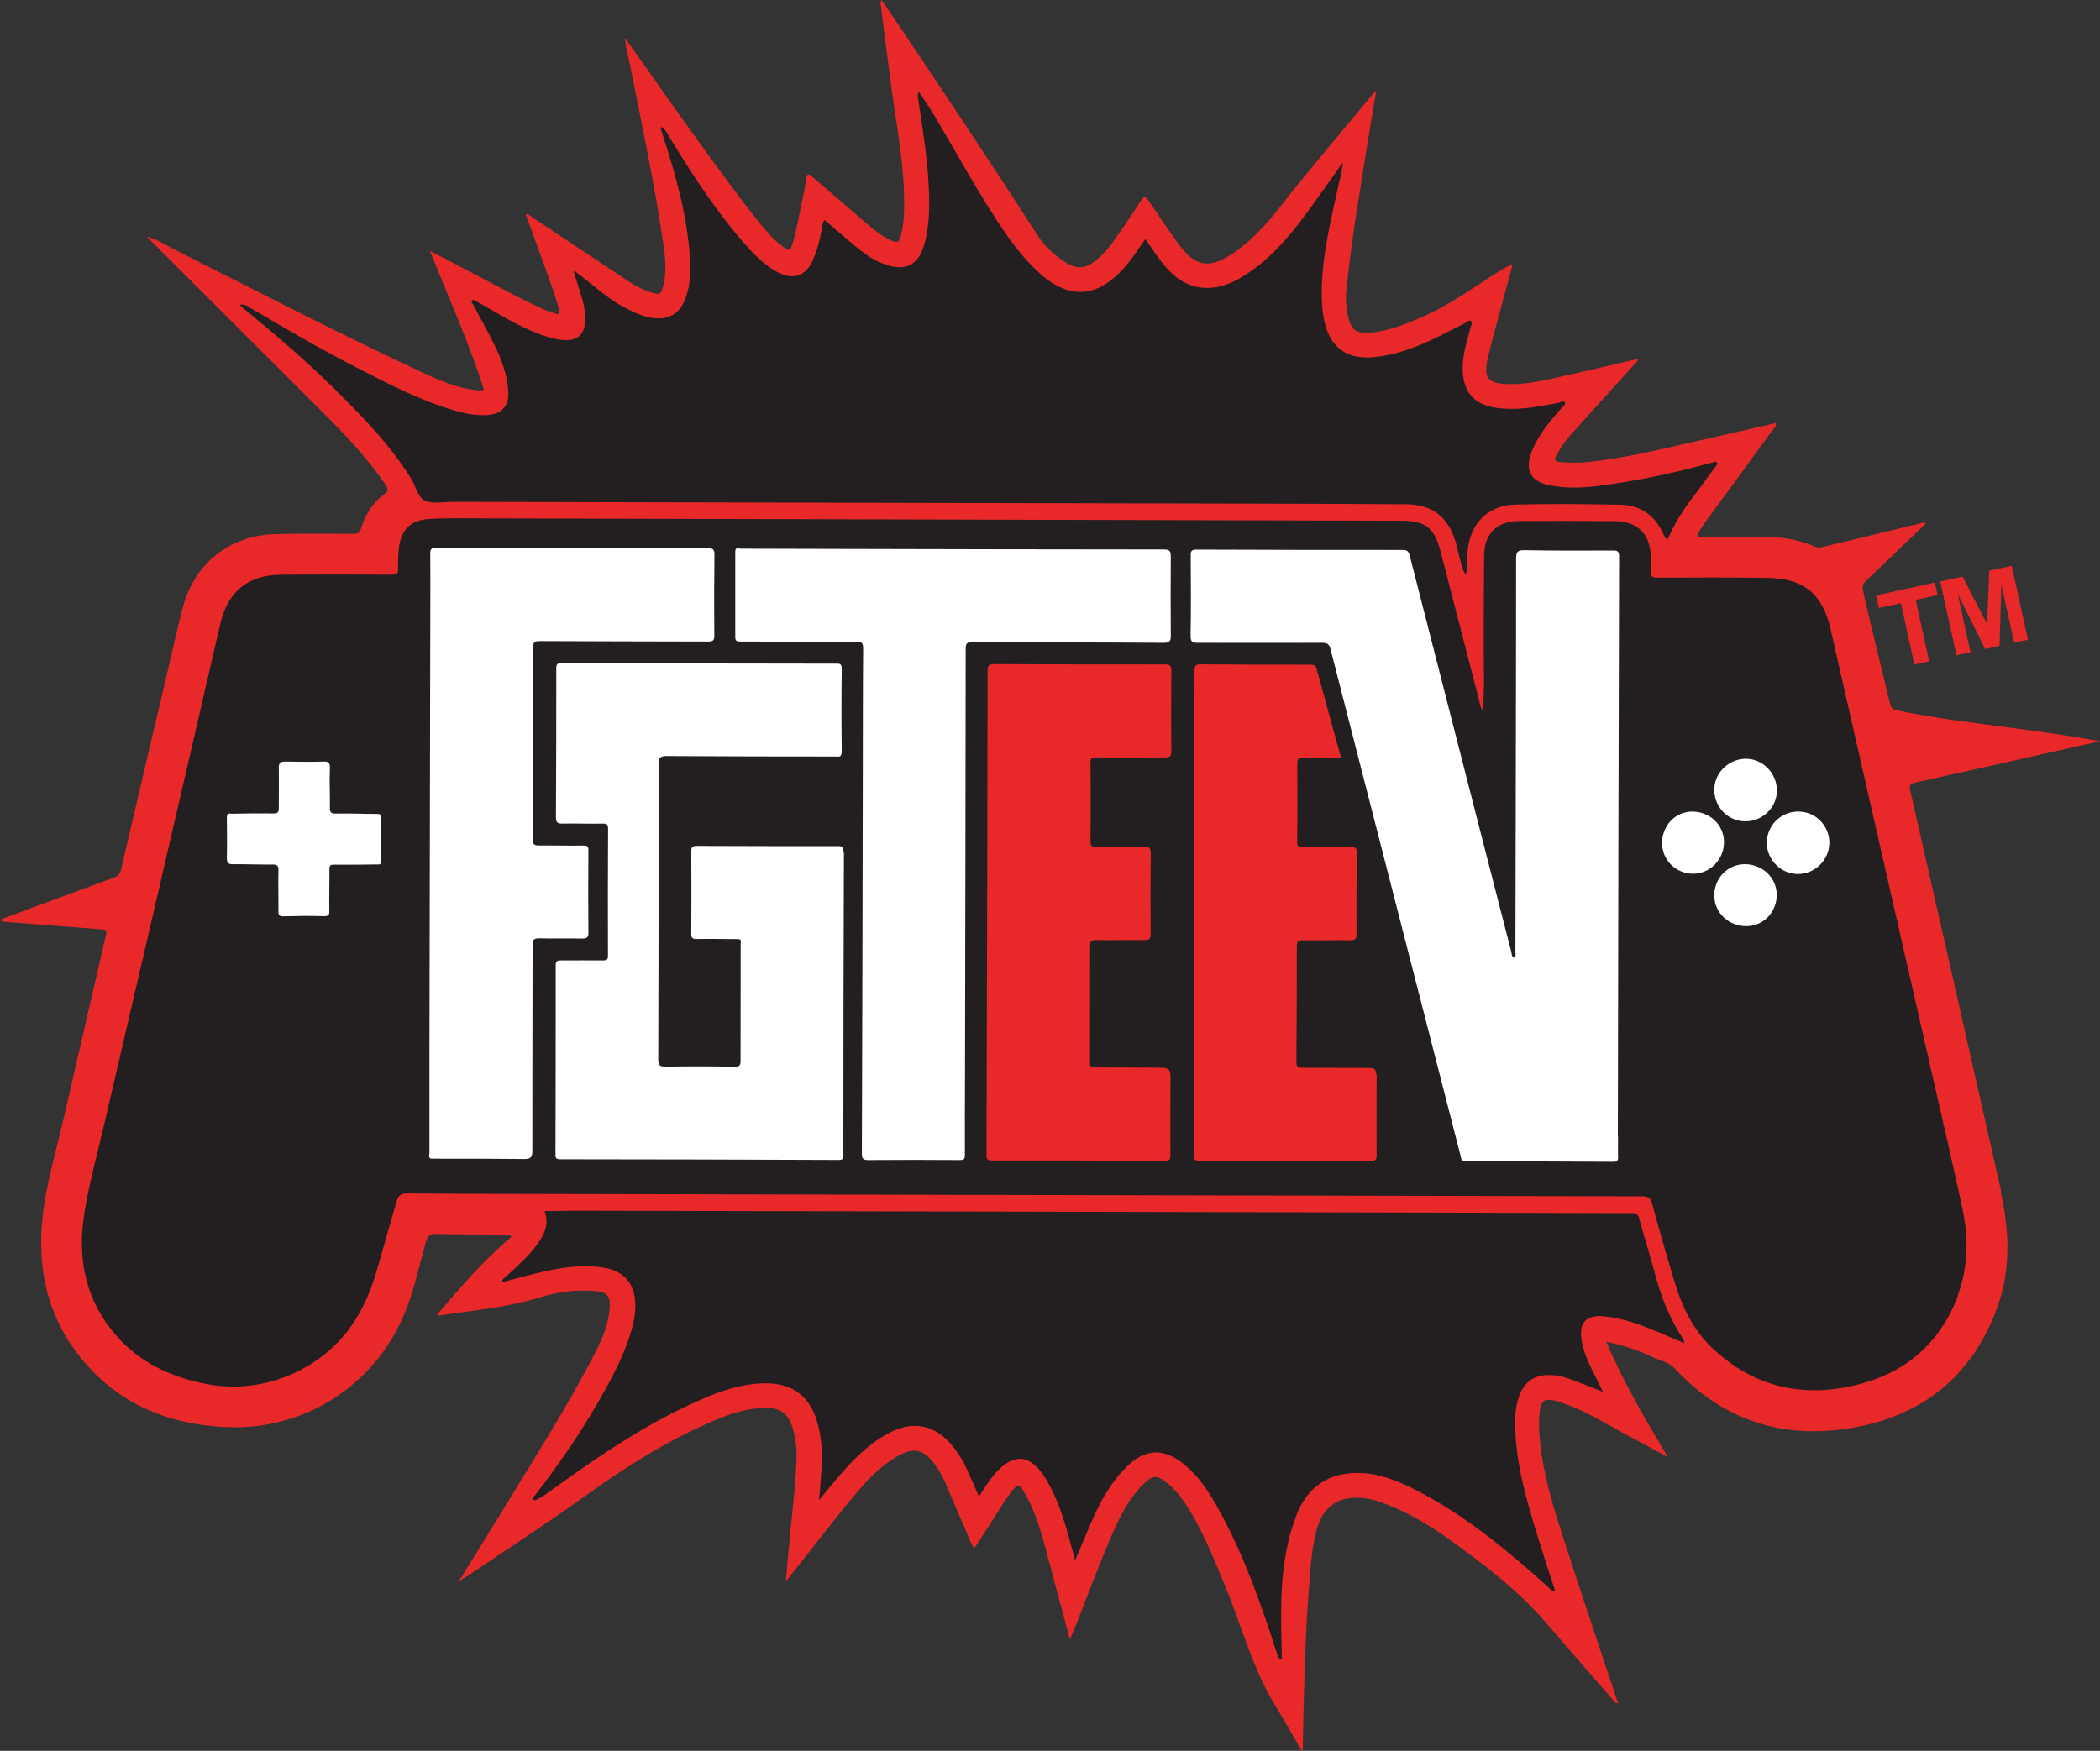 <?xml version="1.0" encoding="UTF-8"?><svg id="Layer_2" xmlns="http://www.w3.org/2000/svg" viewBox="0 0 182.45 152.15"><rect x="0" y="0" width="182.45" height="152.15" fill="#333333" stroke="none"/><defs><style>.cls-1{fill:none;}.cls-1,.cls-2,.cls-3,.cls-4{stroke-width:0px;}.cls-2{fill:#231f20;}.cls-3{fill:#fff;}.cls-4{fill:#e9282a;}</style></defs><g id="Layer_1-2"><path class="cls-4" d="m166.32,57.75l-1.17-5.34-1.91.42-.24-1.09,5.1-1.12.24,1.09-1.9.42,1.17,5.34-1.3.28Z"/><path class="cls-4" d="m169.98,56.95l-1.41-6.42,1.94-.43,2.13,4.13.19-4.63,1.95-.43,1.41,6.42-1.2.26-1.11-5.06-.16,5.34-1.25.27-2.38-4.78,1.11,5.06-1.2.26Z"/><path class="cls-1" d="m146.18,116.32c-1.09-1.66-1.83-3.46-2.35-5.37-.46-1.7-.98-3.38-1.45-5.08-.1-.36-.26-.46-.63-.46-5.07,0-10.15-.03-15.22-.04-25.57-.06-51.13-.11-76.7-.17-.84,0-1.68.02-2.55.04.36.95.11,1.73-.37,2.49-.77,1.22-1.84,2.14-2.88,3.1-.17.15-.41.26-.45.59,1.02-.27,1.99-.53,2.96-.77,1.95-.48,3.92-.82,5.94-.49,1.65.27,2.62,1.36,2.68,3.03.03.77-.08,1.54-.29,2.28-.5,1.83-1.35,3.51-2.25,5.16-1.8,3.31-3.92,6.41-6.23,9.38-.06.08-.18.13-.12.25.07.15.21.1.32.05.18-.08.37-.16.53-.28.5-.35.99-.71,1.48-1.06,3.84-2.75,7.76-5.37,12.1-7.28,1.86-.82,3.76-1.49,5.83-1.49,2.27,0,3.75,1.09,4.41,3.26.43,1.41.49,2.86.39,4.32-.06.81-.13,1.62-.2,2.58.63-.76,1.13-1.39,1.65-2,1.35-1.57,2.79-3.05,4.69-3.97,1.89-.91,3.64-.55,5.05,1.02.65.73,1.15,1.56,1.55,2.46.31.7.61,1.4.95,2.17.23-.36.41-.65.6-.92.5-.74,1.02-1.46,1.79-1.96.89-.59,1.7-.53,2.49.18.41.37.73.81,1.01,1.29.91,1.55,1.45,3.25,1.93,4.97.17.63.35,1.27.54,1.99.53-1.24.99-2.38,1.49-3.51.77-1.75,1.7-3.41,3.1-4.74,1.51-1.44,3.09-1.5,4.74-.21,1.56,1.21,2.53,2.88,3.44,4.58,2.04,3.82,3.47,7.89,4.77,12,.07.21.11.41.42.51-.02-1.01-.05-1.95-.06-2.9-.04-3.27.12-6.51,1.31-9.62.94-2.46,2.76-3.74,5.39-3.71,1.84.02,3.47.7,5.07,1.52,4.27,2.18,7.9,5.24,11.45,8.41.16.14.26.37.58.31-.4-1.24-.81-2.46-1.2-3.7-.97-3.11-1.96-6.21-2.22-9.49-.1-1.25-.14-2.5.29-3.72.41-1.17,1.28-1.83,2.5-1.84.63,0,1.25.1,1.84.32.94.36,1.88.73,2.83,1.09.02.03.04.08.05.08.08-.03.06-.07.01-.11-.1-.22-.19-.44-.3-.66-.59-1.17-1.24-2.32-1.48-3.64-.29-1.6.35-2.34,1.96-2.18,1.58.16,3.07.7,4.53,1.31.79.33,1.57.67,2.36,1.01.01-.19-.04-.29-.11-.39Z"/><path class="cls-1" d="m163.77,66.39c1.5-.33,3-.62,4.51-.92.86-.17,1.72-.32,2.57-.47-2.76-.45-5.47-.95-8.24-1.59.15.97.35,1.83.6,2.68.1.33.24.38.56.31Z"/><path class="cls-1" d="m36.96,43.53c.68.3,1.59.09,2.39.09,22.21.05,44.42.1,66.64.15,5.4.01,10.79.02,16.19.06,2.25.02,3.63,1.1,4.29,3.24.11.37.18.75.28,1.12.15.58.25,1.17.59,1.76.25-.54.16-1.05.16-1.54-.01-2.61,1.59-4.49,4.11-4.55,3.05-.08,6.1-.05,9.16.01,1.61.03,2.86.79,3.62,2.26.13.26.21.56.48.8.56-1.24,1.21-2.4,2.03-3.46.73-.95,1.42-1.92,2.13-2.88.08-.11.24-.22.17-.35-.1-.18-.29-.07-.44-.03-3.24.89-6.52,1.59-9.85,2.02-1.43.18-2.86.23-4.28-.05-1.61-.32-2.15-1.29-1.58-2.83.57-1.54,1.63-2.73,2.67-3.94.11-.13.36-.22.24-.43-.1-.18-.3-.02-.44.01-1.65.33-3.29.65-4.99.52-2.46-.19-3.56-1.42-3.43-3.88.06-1.08.4-2.1.67-3.14.05-.18.23-.41.06-.56-.18-.16-.36.07-.53.16-.96.48-1.9.99-2.88,1.44-1.62.75-3.29,1.36-5.09,1.52-2.35.21-3.78-.87-4.27-3.18-.2-.94-.24-1.88-.21-2.84.08-3.14.85-6.16,1.51-9.21.11-.51.28-1.02.3-1.67-1.11,1.55-2.11,3.01-3.17,4.43-1.56,2.11-3.25,4.09-5.53,5.47-.89.54-1.84.95-2.9.98-1.84.05-3.13-.93-4.17-2.31-.47-.62-.89-1.27-1.37-1.94-.17.25-.31.45-.45.65-.62.92-1.27,1.83-2.11,2.58-1.29,1.14-2.73,1.75-4.46,1.12-.81-.29-1.51-.78-2.14-1.35-1.62-1.44-2.83-3.21-4-5.02-1.89-2.93-3.54-6-5.34-8.98-.36-.59-.76-1.16-1.19-1.81-.15.34-.06.55-.03.76.36,2.44.77,4.87.89,7.34.09,1.8.12,3.6-.43,5.35-.48,1.54-1.49,2.11-3.03,1.67-.25-.07-.5-.17-.74-.27-1.04-.44-1.88-1.17-2.73-1.89-.7-.6-1.4-1.2-2.12-1.81-.18.28-.18.55-.23.8-.18.93-.39,1.86-.79,2.73-.63,1.35-1.71,1.72-3.04,1.02-.96-.51-1.75-1.23-2.47-2.03-2.68-2.93-4.81-6.25-6.88-9.62-.2-.32-.34-.69-.68-.92-.04-.03-.07-.05-.11-.08-.01.05-.02.09-.03.14.05.15.09.31.14.46,1.13,3.46,2.13,6.96,2.39,10.62.08,1.12.07,2.23-.24,3.31-.51,1.81-1.7,2.46-3.52,1.98-.75-.2-1.44-.54-2.11-.91-1.5-.82-2.72-2.02-4.09-3.02-.05,0-.1-.02-.15-.03.02.03.03.07.05.1.12.4.24.81.37,1.21.31.94.62,1.88.61,2.89-.01,1.32-.72,1.92-2.02,1.78-.98-.11-1.88-.46-2.78-.84-1.63-.69-3.09-1.67-4.65-2.5-.11-.06-.23-.23-.37-.09-.14.14.03.26.08.37.6,1.15,1.25,2.27,1.82,3.44.63,1.29,1.15,2.64,1.23,4.1.07,1.28-.57,1.97-1.85,2.05-.88.06-1.74-.09-2.58-.33-3.04-.85-5.83-2.3-8.62-3.73-3.17-1.62-6.24-3.43-9.31-5.22-.27-.16-.53-.42-.98-.29.25.22.44.39.64.55,2.64,2.17,5.23,4.39,7.66,6.8,2.42,2.39,4.8,4.82,6.61,7.74.41.66.56,1.65,1.24,1.94Z"/><path class="cls-1" d="m158.97,50.53c.37-.36.74-.72,1.11-1.08-.03-.04-.05-.08-.08-.12-.73.18-1.45.36-2.25.56.33.26.57.44.8.64.15.13.28.13.42,0Z"/><path class="cls-1" d="m167.86,93.23c-2.93-12.85-5.86-25.7-8.79-38.55-.7-3.05-2.32-4.4-5.47-4.44-3.17-.04-6.35-.03-9.52-.02-.47,0-.71-.06-.63-.61.06-.44.02-.89,0-1.33-.09-1.88-1.17-2.95-3.06-2.97-2.81-.03-5.62-.03-8.43-.01-1.89.01-2.97,1.11-2.99,3-.03,2.87-.03,5.74-.03,8.61,0,1.57.07,3.15-.1,4.81-.21-.23-.2-.44-.25-.63-1.14-4.4-2.27-8.81-3.42-13.22-.51-1.97-1.31-2.59-3.37-2.6-26.43-.07-52.87-.13-79.3-.2-1.74,0-3.48-.05-5.21.05-1.63.09-2.48,1.02-2.62,2.64-.05.54-.06,1.09-.05,1.63.01.43-.09.57-.56.57-3.17-.03-6.35-.02-9.52,0-2.97.02-4.71,1.42-5.38,4.31-.59,2.52-1.16,5.05-1.75,7.57-1.35,5.84-2.7,11.67-4.05,17.5-1.41,6.09-2.85,12.18-4.25,18.27-.63,2.72-1.4,5.41-1.8,8.18-.55,3.8.22,7.3,2.79,10.26,2.07,2.39,4.78,3.64,7.85,4.24,5.03.98,10.34-1.32,13.03-5.69.84-1.37,1.41-2.86,1.85-4.4.55-1.95,1.12-3.89,1.67-5.84.14-.48.39-.64.91-.63,4.67.03,9.34.04,14.01.05,18.43.04,36.86.08,55.29.12,12.65.03,25.3.06,37.95.08.51,0,.76.1.91.66.62,2.31,1.29,4.6,1.98,6.88.63,2.1,1.59,4.05,3.19,5.59,3.59,3.44,7.9,4.42,12.63,3.25,4.18-1.04,7.19-3.59,8.75-7.69.94-2.48.97-5.04.43-7.59-.84-3.95-1.77-7.89-2.67-11.83Zm-15.48-27.2c1.44.4,2.31,1.96,1.9,3.38-.41,1.41-1.93,2.26-3.34,1.87-1.44-.4-2.3-1.93-1.9-3.37.39-1.4,1.93-2.27,3.34-1.88Zm-119.64,9.08c-1.23.01-2.46.03-3.69.02-.33,0-.41.08-.41.4.01,1.19-.03,2.38-.01,3.57,0,.38-.05.53-.48.51-1.17-.03-2.34-.02-3.51.01-.35,0-.43-.11-.43-.42,0-1.19-.03-2.38,0-3.57,0-.41-.1-.51-.5-.51-1.15,0-2.3-.04-3.45-.03-.43,0-.54-.13-.53-.55.03-1.21,0-2.42,0-3.57,0-.37.26-.27.4-.27,1.21-.02,2.42-.04,3.63-.02.38,0,.48-.11.48-.47-.01-1.17.01-2.34,0-3.51,0-.41.14-.53.54-.53,1.11.02,2.22.03,3.33,0,.42,0,.59.05.57.55-.04,1.13.02,2.26,0,3.39,0,.41.04.59.54.58,1.19-.03,2.38.04,3.57.03.31,0,.37.08.37.36-.01,1.23-.02,2.46,0,3.69,0,.37-.19.33-.41.33Zm12.78,25.63c-2.55-.04-5.09-.02-7.64-.03-.12,0-.24,0-.41,0-.29-.06-.16-.32-.16-.51,0-2.87,0-5.73,0-8.6.02-12,.05-23.99.07-35.99,0-2.48.02-4.97,0-7.45,0-.46.14-.56.57-.55,7.86.03,15.71.05,23.57.05.46,0,.55.13.55.57-.03,2.32-.03,4.65-.01,6.97,0,.45-.08.57-.55.57-4.87-.03-9.73-.02-14.6-.04-.48,0-.59.09-.59.58,0,5.55,0,11.11-.03,16.66,0,.45.14.53.53.52,1.29,0,2.58.03,3.87.01.36,0,.43.08.43.43-.02,2.38-.02,4.77,0,7.15,0,.4-.14.5-.51.5-1.25-.02-2.51.01-3.76-.02-.48-.01-.58.14-.58.61,0,5.96-.03,11.91-.02,17.87,0,.6-.16.72-.73.72Zm27.29.06c-8.06-.03-16.12-.05-24.18-.06-.33,0-.41-.07-.41-.4.02-5.49.03-10.98.02-16.48,0-.4.21-.4.49-.4,1.21,0,2.42-.02,3.64,0,.31,0,.41-.07.41-.4,0-3.68,0-7.35.01-11.03,0-.37-.09-.46-.46-.46-1.15.02-2.3-.03-3.45,0-.47.01-.62-.08-.62-.58.03-4.3.04-8.6.03-12.9,0-.38.1-.47.47-.47,7.94.02,15.88.04,23.81.05.3,0,.52-.03.52.43-.03,2.4-.03,4.81,0,7.21,0,.58-.35.43-.63.43-4.85,0-9.69-.01-14.54-.04-.53,0-.74.08-.74.69.01,8.56,0,17.12-.03,25.68,0,.52.15.62.64.62,2-.03,4-.02,6,.01.43,0,.51-.14.51-.51,0-3.37.01-6.75.01-10.12,0-.19.11-.48-.23-.46-1.23,0-2.4-.03-3.57-.01-.36,0-.49-.07-.49-.46.02-2.38.02-4.77,0-7.15,0-.36.09-.48.47-.48,4.1.02,8.2.03,12.3.02.38,0,.45.09.45.47-.03,8.79-.04,17.57-.05,26.36,0,.34-.05.44-.42.44Zm10.55.02c-2.64-.02-5.29-.03-7.93,0-.46,0-.56-.13-.56-.57.03-11.11.05-22.21.08-33.32,0-3.51,0-7.03.03-10.54,0-.47-.08-.61-.58-.61-3.35.01-6.71-.02-10.06-.02-.32,0-.47-.02-.47-.4.02-2.42,0-4.85,0-7.27,0-.06,0-.12.01-.25.04-.29.33-.15.51-.15,2.54,0,5.09.01,7.63.02,9.69.02,19.39.05,29.08.05.54,0,.62.16.61.63-.03,2.28-.03,4.57,0,6.85,0,.47-.1.63-.62.63-5.53-.03-11.07-.03-16.6-.06-.47,0-.6.09-.6.57,0,12.38-.03,24.76-.06,37.14,0,2.28-.03,4.56-.01,6.84,0,.38-.07.47-.46.47Zm17.87.05c-5.01-.03-10.02-.05-15.03-.03-.53,0-.47-.27-.47-.59.01-6.77.03-13.54.05-20.31.02-7.21.04-14.43.04-21.64,0-.48.11-.61.6-.6,4.93.03,9.86.04,14.79.03.44,0,.59.08.58.55-.03,2.32-.04,4.65,0,6.97,0,.5-.17.56-.58.56-1.98-.01-3.96.01-5.94,0-.39,0-.51.06-.51.49.02,2.26.02,4.53,0,6.79,0,.42.12.49.51.49,1.39-.02,2.79.01,4.18,0,.39,0,.55.07.55.54-.03,2.34-.03,4.69-.01,7.03,0,.45-.15.53-.56.53-1.39-.02-2.79.02-4.18,0-.41,0-.52.12-.52.5,0,3.37,0,6.75-.01,10.12,0,.22-.04.47.28.45,1.81,0,3.59.02,5.37.02,1.35,0,1.35,0,1.35,1.33,0,2.08-.01,4.16,0,6.24,0,.39-.07.52-.48.52Zm17.82.04c-4.97-.03-9.94-.04-14.91-.03-.45,0-.48-.16-.48-.53.02-7.96.03-15.92.04-23.88.01-6.06.04-12.12.03-18.18,0-.43.11-.54.53-.54,3.17.02,6.34.03,9.51.03.3,0,.48.04.57.37.69,2.54,1.39,5.07,2.11,7.69-1.13,0-2.2.04-3.27.02-.4,0-.52.11-.52.5,0,2.26.01,4.53-.01,6.79,0,.39.12.49.47.49,1.41,0,2.83.03,4.24.01.38,0,.48.1.47.47-.02,2.34-.04,4.69-.02,7.03,0,.45-.1.59-.56.58-1.37-.02-2.75.01-4.12,0-.4,0-.51.11-.51.51,0,3.35-.01,6.71-.04,10.06,0,.4.13.51.51.51,1.94,0,3.88.03,5.82.02.45,0,.62.11.61.61-.03,2.32-.02,4.65-.01,6.97,0,.35-.05.52-.5.52Zm21.1.05c-4.26-.02-8.52-.04-12.79-.03-.46,0-.42-.27-.49-.52-1.24-4.81-2.48-9.63-3.71-14.44-2.53-9.85-5.06-19.7-7.58-29.55-.11-.43-.28-.56-.72-.56-3.62.01-7.23,0-10.85,0-.45,0-.6-.08-.59-.59.04-2.32.03-4.64.01-6.97,0-.42.07-.55.52-.54,5.96.03,11.92.04,17.88.03.41,0,.54.12.63.5,1.95,7.67,3.92,15.35,5.89,23.02.97,3.8,1.95,7.6,2.93,11.4.05.18,0,.41.24.52.21-.13.12-.32.12-.49.03-11.39.06-22.78.06-34.17,0-.58.1-.77.73-.76,2.56.05,5.13.04,7.69.03.43,0,.53.11.53.53-.04,16.8-.07,33.61-.11,50.41,0,.59-.01,1.17,0,1.76,0,.31-.1.42-.41.42Zm6.22-25.13c-1.44-.4-2.27-1.87-1.87-3.32.4-1.48,1.82-2.29,3.3-1.88,1.47.41,2.28,1.84,1.88,3.3-.4,1.45-1.87,2.29-3.31,1.9Zm4.56,4.55c-1.48-.41-2.31-1.83-1.91-3.29.4-1.48,1.88-2.31,3.36-1.88,1.46.42,2.28,1.87,1.87,3.32-.41,1.45-1.86,2.26-3.32,1.85Zm4.59-4.52c-1.46-.39-2.33-1.91-1.92-3.35.4-1.43,1.87-2.27,3.32-1.9,1.42.37,2.3,1.87,1.93,3.29-.39,1.47-1.88,2.35-3.33,1.96Z"/><path class="cls-4" d="m173.86,103.52c-2.62-11.61-5.25-23.22-7.9-34.83-.11-.47,0-.6.45-.69,4.89-1.08,9.78-2.18,14.67-3.28.46-.1.91-.21,1.37-.31-2.64-.48-5.26-.84-7.89-1.19-3.25-.43-6.5-.82-9.72-1.48-.35-.07-.56-.2-.63-.59,0,0-.72-2.95-1.37-5.64l-.62-2.61c-.21-.91-.36-1.56-.38-1.7-.08-.56.46-.89.46-.89,1.71-1.64,3.37-3.24,5.03-4.83-.15-.07-.23-.06-.31-.04-2.83.68-5.66,1.37-8.49,2.05-.27.06-.52.15-.82.02-1.28-.55-2.62-.83-4.01-.84-1.96-.01-3.92-.02-5.88,0-.41,0-.41-.13-.24-.41.23-.36.45-.72.7-1.06,1.9-2.59,3.8-5.18,5.69-7.78.14-.19.39-.35.33-.65,0,0,0,0,.01,0,0,0-.01-.01-.02-.02,0,0,0,0,0,0h0s0,0,0,0c0,0,0,.01,0,.01-1.95.45-3.9.91-5.85,1.34-3.47.76-6.91,1.68-10.46,2.05-.79.08-1.57.07-2.36.02-.61-.04-.59-.25-.35-.69.34-.6.72-1.17,1.18-1.68,1.82-2.03,3.66-4.05,5.49-6.07.13-.15.33-.27.36-.54-2.23.52-4.42,1.03-6.61,1.52-1.46.33-2.92.68-4.43.67-2.04-.01-2.43-.48-1.95-2.46.46-1.89.98-3.76,1.49-5.64.2-.77.42-1.53.63-2.3-.52.17-.89.41-1.27.65-2.19,1.37-4.28,2.93-6.68,3.95-1.47.63-2.95,1.24-4.58,1.34-1.05.06-1.47-.26-1.74-1.28-.2-.75-.26-1.51-.19-2.29.39-4.15,1.1-8.26,1.76-12.38.26-1.66.55-3.32.84-5.09-.16.16-.25.24-.33.33-2.7,3.27-5.46,6.5-8.08,9.83-1.23,1.56-2.55,3.03-4.25,4.11-1.88,1.19-3.04.99-4.38-.76-.15-.19-.29-.39-.43-.59-.76-1.1-1.53-2.19-2.27-3.3-.27-.41-.43-.54-.75-.01-.66,1.06-1.38,2.09-2.09,3.12-.55.8-1.15,1.56-1.94,2.15-.78.58-1.55.61-2.37.1-1.05-.65-1.93-1.46-2.6-2.5-3.97-6.19-8.05-12.3-12.15-18.4-.43-.65-.88-1.29-1.33-1.95-.19.23-.08.41-.06.58.26,2.11.54,4.21.81,6.31.41,3.29,1.09,6.54,1.19,9.86.04,1.3.05,2.58-.31,3.85-.12.43-.28.48-.68.33-.73-.29-1.34-.74-1.93-1.24-1.67-1.43-3.34-2.87-5.01-4.31-.3-.26-.5-.42-.57.17-.07.64-.22,1.28-.36,1.91-.26,1.23-.44,2.47-.82,3.67-.22.71-.25.73-.86.28-.46-.34-.87-.72-1.25-1.15-1.1-1.25-2.09-2.58-3.08-3.91-3.15-4.22-6.16-8.54-9.21-12.83h0s-.09-.08-.13-.13c-.05.07-.05.13.02.18.03.71.25,1.39.39,2.08,1.04,5.27,2.18,10.52,2.93,15.85.16,1.12.23,2.25-.06,3.37-.18.69-.29.75-.98.55-.69-.2-1.32-.52-1.91-.91-2.83-1.88-5.65-3.76-8.48-5.64-.17-.11-.31-.33-.57-.26.47,1.29.94,2.58,1.41,3.87.52,1.45,1.07,2.88,1.48,4.36.1.34.09.57-.37.39-.32-.13-.66-.21-.97-.36-2.52-1.15-4.93-2.52-7.39-3.79-.79-.41-1.57-.83-2.48-1.3,1.64,4.11,3.41,7.99,4.69,12.1-.33.07-.57.03-.81,0-1.65-.21-3.16-.88-4.64-1.57-7.11-3.32-14.07-6.92-21.08-10.46-.91-.46-1.76-1.02-2.75-1.31.06.07.12.15.18.21,4.91,4.9,9.81,9.8,14.72,14.7,2.11,2.1,4.19,4.22,5.86,6.71.23.35.21.52-.12.76-1.02.76-1.69,1.79-2.04,3.01-.11.37-.27.45-.63.45-2.24-.01-4.49-.03-6.73.02-4.01.09-7.08,2.5-8.11,6.35-.53,2.01-.97,4.05-1.45,6.08-1.31,5.55-2.62,11.11-3.91,16.67-.1.44-.3.64-.7.78-2.49.9-4.98,1.83-7.46,2.75-.8.3-1.61.6-2.41.9.18.12.33.16.49.17,2.8.22,5.6.45,8.4.65.43.03.43.17.35.51-1.27,5.46-2.51,10.92-3.78,16.38-.64,2.74-1.45,5.44-1.74,8.25-.45,4.45.48,8.56,3.32,12.08,3.24,4.02,7.62,5.82,12.68,6.04,7.04.31,13.3-3.93,15.73-10.54.66-1.81,1.07-3.69,1.59-5.55.14-.51.31-.71.88-.7,2.04.05,4.08.04,6.12.06.13,0,.28-.05.43.2-2.39,2-4.43,4.36-6.48,6.8.14,0,.22.03.29.02,2.87-.44,5.78-.69,8.58-1.54,1.57-.47,3.19-.73,4.85-.58,1.1.09,1.38.42,1.3,1.51-.1,1.36-.62,2.59-1.23,3.79-1.76,3.44-3.77,6.73-5.78,10.03-1.96,3.21-3.94,6.4-5.91,9.6h0c-.07.05-.13.13-.08.19.08.08.11-.03.15-.08.12-.06.26-.12.37-.19,3.44-2.32,6.92-4.58,10.3-7,3.61-2.59,7.34-4.97,11.47-6.68,1.37-.57,2.78-1.01,4.28-1.01,1.28,0,1.94.49,2.32,1.72.27.88.37,1.78.34,2.69-.09,2.69-.47,5.36-.69,8.04-.07.81-.15,1.63-.24,2.62.27-.33.43-.51.57-.7,1.93-2.41,3.78-4.89,5.79-7.24.99-1.16,2.07-2.22,3.42-2.97,1.32-.74,2.13-.57,3.06.61.42.53.74,1.11,1.01,1.72.62,1.43,1.22,2.87,1.85,4.3.21.47.34.98.68,1.42.84-1.31,1.66-2.59,2.48-3.86.31-.48.62-.94,1-1.37.29-.33.47-.27.68.07.31.5.59,1.01.83,1.55.9,2.07,1.35,4.28,1.95,6.44.46,1.65.89,3.31,1.36,5.08.08-.19.11-.25.14-.31,1.32-3.18,2.43-6.44,3.87-9.56.65-1.4,1.4-2.74,2.56-3.79.65-.59,1.02-.59,1.71-.07.72.54,1.29,1.22,1.78,1.97,1.49,2.26,2.46,4.78,3.49,7.27,1.39,3.36,2.29,6.92,4.2,10.07.83,1.36,1.6,2.75,2.41,4.13.12-.16.07-.34.08-.52.09-4.61.19-9.22.54-13.81.11-1.53.22-3.07.57-4.57.5-2.17,1.75-3.2,3.71-3.12.59.02,1.17.11,1.73.3,2.28.78,4.34,1.99,6.27,3.39,2.98,2.15,5.91,4.37,8.33,7.19,1.89,2.22,3.82,4.4,5.73,6.6.13.15.22.36.52.41-.09-.27-.16-.48-.23-.69-1.48-4.45-2.98-8.9-4.43-13.37-.91-2.81-1.8-5.63-2.12-8.58-.1-.93-.15-1.85-.03-2.78.12-.89.41-1.12,1.3-.92.35.08.69.21,1.04.34,1.91.7,3.61,1.81,5.4,2.75.57.3,1.14.61,1.71.92.56.31,1.12.62,1.69.93-1.93-3.26-3.86-6.47-5.36-10.05,1.48.32,2.76.73,3.99,1.32.67.32,1.44.44,1.97,1.02,4.36,4.69,9.78,6.26,15.95,5.04,5.92-1.17,10.03-4.7,12.08-10.43,1.17-3.28,1.03-6.64.27-9.99Z"/><path class="cls-4" d="m170.85,65c-.86.16-1.72.3-2.57.47-1.5.3-3.01.6-4.51.92-.32.07-.46.02-.56-.31-.25-.85-.46-1.71-.6-2.68,2.77.64,5.49,1.14,8.24,1.59Z"/><path class="cls-4" d="m160,49.33s.05.08.08.12c-.37.36-.75.72-1.11,1.08-.14.14-.27.14-.42,0-.23-.2-.47-.38-.8-.64.8-.2,1.52-.38,2.25-.56Z"/><path class="cls-2" d="m29.12,33.85c-2.43-2.4-5.02-4.63-7.66-6.8-.2-.16-.39-.33-.64-.55.45-.13.71.13.98.29,3.07,1.8,6.14,3.6,9.31,5.22,2.79,1.43,5.57,2.88,8.62,3.73.84.24,1.7.38,2.58.33,1.29-.08,1.92-.77,1.85-2.05-.08-1.46-.59-2.81-1.23-4.1-.57-1.16-1.21-2.29-1.82-3.44-.06-.11-.23-.23-.08-.37.14-.14.26.03.37.09,1.55.83,3.02,1.81,4.65,2.5.89.38,1.8.73,2.78.84,1.29.15,2-.46,2.02-1.78.01-1.01-.3-1.95-.61-2.89-.13-.4-.25-.81-.37-1.21-.02-.03-.03-.07-.05-.1.05,0,.1.02.15.03,1.37,1,2.59,2.2,4.09,3.02.67.37,1.36.71,2.11.91,1.82.48,3-.17,3.52-1.98.31-1.08.32-2.2.24-3.31-.26-3.66-1.26-7.15-2.39-10.62-.05-.15-.09-.31-.14-.46.01-.05.02-.09.03-.14.04.03.07.05.11.08.34.22.48.59.68.92,2.07,3.37,4.2,6.68,6.88,9.62.73.79,1.51,1.52,2.47,2.03,1.33.7,2.41.34,3.04-1.02.4-.87.61-1.8.79-2.73.05-.25.04-.52.23-.8.71.61,1.41,1.22,2.12,1.81.85.72,1.69,1.45,2.73,1.89.24.1.49.2.74.27,1.54.44,2.55-.13,3.03-1.67.54-1.75.52-3.55.43-5.35-.12-2.47-.53-4.9-.89-7.34-.03-.21-.13-.43.03-.76.43.65.83,1.22,1.19,1.81,1.8,2.98,3.45,6.05,5.34,8.98,1.16,1.81,2.38,3.57,4,5.02.64.57,1.34,1.06,2.14,1.35,1.73.63,3.17.02,4.46-1.12.84-.74,1.48-1.65,2.11-2.58.14-.2.27-.4.45-.65.47.67.9,1.32,1.37,1.94,1.05,1.38,2.33,2.37,4.17,2.31,1.06-.03,2.01-.44,2.9-.98,2.28-1.38,3.97-3.36,5.53-5.47,1.05-1.42,2.06-2.88,3.17-4.43-.02.66-.19,1.16-.3,1.67-.66,3.04-1.43,6.07-1.51,9.21-.02.95.01,1.9.21,2.84.49,2.31,1.92,3.39,4.27,3.18,1.8-.16,3.47-.77,5.09-1.52.97-.45,1.92-.97,2.88-1.44.17-.08.36-.32.53-.16.16.14-.02.37-.06.56-.27,1.04-.61,2.06-.67,3.14-.13,2.46.97,3.7,3.43,3.88,1.7.13,3.34-.19,4.99-.52.14-.03.34-.19.44-.01.12.21-.13.3-.24.43-1.04,1.21-2.1,2.4-2.67,3.94-.57,1.54-.03,2.51,1.58,2.83,1.43.28,2.85.24,4.28.05,3.34-.42,6.61-1.13,9.85-2.02.15-.04.33-.16.44.03.08.14-.09.25-.17.35-.71.96-1.4,1.93-2.13,2.88-.82,1.06-1.47,2.22-2.03,3.46-.27-.23-.34-.54-.48-.8-.76-1.48-2-2.23-3.62-2.26-3.05-.06-6.11-.09-9.16-.01-2.52.07-4.12,1.94-4.11,4.55,0,.49.09,1-.16,1.54-.34-.59-.44-1.18-.59-1.76-.1-.37-.16-.75-.28-1.12-.66-2.15-2.04-3.23-4.29-3.24-5.4-.04-10.79-.05-16.19-.06-22.21-.05-44.42-.1-66.64-.15-.81,0-1.71.2-2.39-.09-.67-.29-.82-1.28-1.24-1.94-1.81-2.92-4.19-5.35-6.61-7.74Z"/><path class="cls-2" d="m143.92,115.7c-1.46-.61-2.95-1.15-4.53-1.31-1.61-.16-2.25.57-1.96,2.18.24,1.32.89,2.47,1.48,3.64.11.21.2.44.3.66.04.04.07.09-.01.11,0,0-.03-.05-.05-.08-.94-.36-1.88-.74-2.83-1.09-.59-.22-1.21-.33-1.84-.32-1.23.01-2.1.67-2.5,1.84-.42,1.22-.39,2.47-.29,3.72.26,3.27,1.25,6.38,2.22,9.49.39,1.23.8,2.46,1.2,3.7-.32.07-.42-.17-.58-.31-3.55-3.17-7.18-6.22-11.45-8.41-1.6-.82-3.23-1.5-5.07-1.52-2.63-.03-4.45,1.25-5.39,3.71-1.19,3.11-1.35,6.35-1.31,9.62.01.94.04,1.89.06,2.9-.31-.11-.36-.31-.42-.51-1.31-4.11-2.74-8.18-4.77-12-.91-1.7-1.88-3.36-3.44-4.58-1.66-1.29-3.23-1.23-4.74.21-1.4,1.33-2.33,2.99-3.1,4.74-.5,1.13-.97,2.27-1.49,3.51-.2-.73-.37-1.36-.54-1.99-.47-1.72-1.02-3.41-1.93-4.97-.28-.48-.6-.92-1.01-1.29-.79-.71-1.6-.76-2.49-.18-.76.5-1.29,1.22-1.79,1.96-.19.28-.37.56-.6.92-.34-.77-.64-1.48-.95-2.17-.4-.89-.89-1.72-1.55-2.46-1.4-1.57-3.15-1.93-5.05-1.02-1.91.92-3.34,2.4-4.69,3.97-.53.61-1.03,1.24-1.65,2,.08-.96.15-1.77.2-2.58.1-1.46.05-2.91-.39-4.32-.67-2.17-2.14-3.25-4.41-3.26-2.07,0-3.97.67-5.83,1.49-4.34,1.91-8.26,4.53-12.1,7.28-.49.35-.98.71-1.48,1.06-.16.11-.35.2-.53.28-.11.05-.24.1-.32-.05-.05-.12.07-.17.12-.25,2.31-2.97,4.42-6.08,6.23-9.38.9-1.65,1.74-3.34,2.25-5.16.21-.74.32-1.51.29-2.28-.06-1.67-1.03-2.76-2.68-3.03-2.02-.33-3.99.01-5.94.49-.98.24-1.95.5-2.96.77.04-.33.29-.44.45-.59,1.04-.96,2.12-1.88,2.88-3.1.47-.75.73-1.54.37-2.49.88-.01,1.72-.04,2.55-.04,25.57.05,51.13.11,76.7.17,5.07.01,10.15.04,15.22.04.38,0,.53.1.63.46.47,1.7.99,3.38,1.45,5.08.52,1.91,1.26,3.71,2.35,5.37.06.1.12.2.11.39-.79-.34-1.57-.68-2.36-1.01Z"/><path class="cls-2" d="m170.09,112.65c-1.55,4.1-4.57,6.66-8.75,7.69-4.73,1.18-9.04.19-12.63-3.25-1.6-1.53-2.55-3.48-3.19-5.59-.69-2.29-1.36-4.58-1.98-6.88-.15-.56-.4-.66-.91-.66-12.65-.02-25.3-.05-37.95-.08-18.43-.04-36.86-.08-55.29-.12-4.67-.01-9.34-.01-14.01-.05-.52,0-.77.15-.91.63-.55,1.95-1.12,3.89-1.67,5.84-.44,1.54-1.01,3.03-1.85,4.4-2.68,4.37-7.99,6.67-13.03,5.69-3.07-.6-5.78-1.85-7.85-4.24-2.57-2.96-3.34-6.46-2.79-10.26.4-2.76,1.17-5.46,1.8-8.18,1.41-6.09,2.84-12.18,4.25-18.27,1.35-5.83,2.7-11.67,4.05-17.5.58-2.52,1.16-5.05,1.75-7.57.67-2.89,2.41-4.3,5.38-4.31,3.17-.02,6.35-.02,9.52,0,.47,0,.58-.14.56-.57-.02-.54,0-1.09.05-1.63.15-1.62.99-2.55,2.62-2.64,1.73-.1,3.47-.05,5.21-.05,26.43.06,52.87.13,79.3.2,2.05,0,2.85.62,3.37,2.6,1.14,4.4,2.28,8.81,3.42,13.22.05.19.05.4.25.63.18-1.66.1-3.24.1-4.81,0-2.87,0-5.74.03-8.61.02-1.89,1.1-2.98,2.99-3,2.81-.02,5.62-.02,8.43.01,1.89.02,2.97,1.09,3.06,2.97.02.44.06.89,0,1.33-.07.55.17.61.63.61,3.17-.01,6.35-.03,9.52.02,3.15.04,4.77,1.39,5.47,4.44,2.93,12.85,5.86,25.7,8.79,38.55.9,3.94,1.82,7.88,2.67,11.83.54,2.55.51,5.11-.43,7.59Z"/><path class="cls-4" d="m154.39,36.79h-.08s.03.02.04.04c.01-.01.02-.02.03-.04Z"/><path class="cls-4" d="m45.7,18.6h-.01s0,.02,0,.02c0,0,0,0,0,0,0,0,0,0,0,0,0,0,.01-.02.01-.02Z"/><path class="cls-3" d="m140.56,98.78c.03-16.8.06-33.61.11-50.41,0-.42-.1-.54-.53-.53-2.56.01-5.13.02-7.69-.03-.63-.01-.73.17-.73.76,0,11.39-.04,22.78-.06,34.17,0,.17.08.36-.12.49-.23-.11-.19-.34-.24-.52-.98-3.8-1.96-7.6-2.93-11.4-1.97-7.67-3.93-15.34-5.89-23.02-.1-.38-.22-.5-.63-.5-5.96,0-11.92,0-17.88-.03-.45,0-.53.12-.52.54.02,2.32.03,4.64-.01,6.97,0,.51.15.59.59.59,3.62,0,7.23.01,10.85,0,.44,0,.61.12.72.56,2.52,9.85,5.05,19.7,7.58,29.55,1.24,4.81,2.47,9.63,3.71,14.44.06.25.03.52.49.52,4.26-.01,8.52,0,12.79.03.31,0,.42-.1.41-.42-.02-.59,0-1.17,0-1.76Z"/><path class="cls-3" d="m73.28,74c0-.38-.07-.47-.45-.47-4.1,0-8.2,0-12.3-.02-.38,0-.47.11-.47.48.01,2.38.02,4.77,0,7.15,0,.39.13.47.49.46,1.17-.02,2.34,0,3.57.01.33-.03.23.27.23.46,0,3.37-.01,6.75-.01,10.12,0,.36-.07.51-.51.51-2-.04-4-.04-6-.01-.49,0-.64-.1-.64-.62.03-8.56.04-17.12.03-25.68,0-.61.21-.69.74-.69,4.85.03,9.69.04,14.54.04.29,0,.64.14.63-.43-.03-2.4-.03-4.81,0-7.21,0-.46-.22-.43-.52-.43-7.94-.01-15.88-.02-23.81-.05-.37,0-.47.09-.47.47,0,4.3,0,8.6-.03,12.9,0,.51.15.59.62.58,1.15-.03,2.3.03,3.45,0,.37,0,.46.08.46.46-.02,3.68-.02,7.35-.01,11.03,0,.34-.1.4-.41.4-1.21-.01-2.42,0-3.64,0-.28,0-.49,0-.49.4,0,5.49,0,10.98-.02,16.48,0,.32.07.39.41.4,8.06,0,16.12.03,24.18.06.37,0,.42-.1.42-.44,0-8.79.02-17.57.05-26.36Z"/><path class="cls-3" d="m83.84,93.51c.02-12.38.05-24.76.06-37.14,0-.48.13-.57.6-.57,5.53.03,11.07.02,16.6.06.52,0,.62-.15.62-.63-.02-2.28-.02-4.57,0-6.85,0-.48-.08-.63-.61-.63-9.69,0-19.39-.03-29.08-.05-2.54,0-5.09-.02-7.63-.02-.18,0-.47-.14-.51.15,0,.13-.01.19-.01.25,0,2.42,0,4.85,0,7.27,0,.38.15.4.47.4,3.35,0,6.71.03,10.06.02.5,0,.58.14.58.61-.03,3.51-.02,7.02-.03,10.54-.02,11.11-.04,22.21-.08,33.32,0,.44.1.57.56.57,2.64-.02,5.29-.02,7.93,0,.39,0,.46-.09.46-.47-.01-2.28,0-4.56.01-6.84Z"/><path class="cls-3" d="m46.27,82.15c0-.47.1-.62.58-.61,1.25.03,2.5,0,3.76.02.37,0,.52-.1.51-.5-.02-2.38-.02-4.77,0-7.15,0-.35-.07-.44-.43-.43-1.29.02-2.58-.02-3.87-.01-.39,0-.53-.07-.53-.52.03-5.55.04-11.11.03-16.66,0-.49.11-.58.59-.58,4.87.03,9.73.02,14.6.04.47,0,.56-.12.55-.57-.02-2.32-.02-4.65.01-6.97,0-.44-.09-.57-.55-.57-7.86,0-15.71-.02-23.57-.05-.43,0-.58.09-.57.55.02,2.48,0,4.97,0,7.45-.02,12-.05,23.99-.07,35.99,0,2.87,0,5.73,0,8.6,0,.19-.13.46.16.51.17,0,.29,0,.41,0,2.55,0,5.09,0,7.64.03.57,0,.73-.12.73-.72-.01-5.96.02-11.91.02-17.87Z"/><path class="cls-4" d="m101.7,94.11c0-1.33,0-1.33-1.35-1.33-1.78,0-3.56-.02-5.37-.02-.32.02-.28-.23-.28-.45,0-3.37.02-6.75.01-10.12,0-.39.1-.51.52-.5,1.39.03,2.79-.02,4.18,0,.41,0,.56-.07.56-.53-.02-2.34-.02-4.69.01-7.03,0-.46-.16-.54-.55-.54-1.39,0-2.79-.03-4.18,0-.39,0-.52-.07-.51-.49.03-2.26.03-4.53,0-6.79,0-.43.12-.49.51-.49,1.98.02,3.96,0,5.94,0,.41,0,.59-.06.58-.56-.03-2.32-.02-4.65,0-6.97,0-.47-.14-.56-.58-.55-4.93,0-9.86,0-14.79-.03-.49,0-.6.12-.6.6,0,7.21-.03,14.43-.04,21.64-.02,6.77-.03,13.54-.05,20.31,0,.32-.06.59.47.59,5.01-.01,10.02,0,15.03.03.41,0,.48-.13.48-.52-.02-2.08,0-4.16,0-6.24Z"/><path class="cls-4" d="m119.57,93.42c0-.49-.16-.61-.61-.61-1.94,0-3.88-.02-5.82-.02-.38,0-.52-.11-.51-.51.03-3.35.04-6.71.04-10.06,0-.4.1-.51.51-.51,1.37.02,2.75-.02,4.12,0,.46,0,.56-.13.56-.58-.02-2.34,0-4.69.02-7.03,0-.38-.09-.48-.47-.47-1.41.02-2.83-.02-4.24-.01-.36,0-.48-.1-.47-.49.03-2.26.02-4.53.01-6.79,0-.39.12-.51.52-.5,1.07.02,2.14,0,3.27-.02-.72-2.62-1.42-5.15-2.11-7.69-.09-.34-.27-.37-.57-.37-3.17,0-6.34,0-9.51-.03-.42,0-.53.11-.53.54,0,6.06-.02,12.12-.03,18.18-.02,7.96-.02,15.92-.04,23.88,0,.37.03.53.48.53,4.97,0,9.94,0,14.91.03.45,0,.5-.17.5-.52,0-2.32-.02-4.65.01-6.97Z"/><path class="cls-3" d="m33.14,71.09c0-.28-.06-.36-.37-.36-1.19,0-2.38-.06-3.57-.03-.5.01-.55-.16-.54-.58.02-1.13-.05-2.26,0-3.39.02-.49-.15-.56-.57-.55-1.11.03-2.22.02-3.33,0-.4,0-.54.12-.54.53.02,1.17,0,2.34,0,3.51,0,.36-.1.48-.48.47-1.21-.02-2.42,0-3.63.02-.14,0-.39-.1-.4.27,0,1.15.03,2.36,0,3.57,0,.42.1.56.53.55,1.15-.01,2.3.04,3.45.03.39,0,.51.1.5.51-.03,1.19.01,2.38,0,3.57,0,.31.07.43.43.42,1.17-.03,2.34-.05,3.51-.01.44.01.49-.13.48-.51-.02-1.19.02-2.38.01-3.57,0-.33.08-.41.41-.4,1.23.01,2.46,0,3.69-.02.22,0,.42.04.41-.33-.03-1.23-.02-2.46,0-3.69Z"/><path class="cls-3" d="m150.94,71.28c1.42.39,2.94-.46,3.34-1.87.41-1.42-.47-2.98-1.9-3.38-1.41-.39-2.94.48-3.34,1.88-.41,1.45.45,2.98,1.9,3.37Z"/><path class="cls-3" d="m156.92,70.61c-1.45-.37-2.92.47-3.32,1.9-.41,1.44.47,2.96,1.92,3.35,1.44.39,2.94-.49,3.33-1.96.38-1.42-.51-2.93-1.93-3.29Z"/><path class="cls-3" d="m152.39,75.21c-1.48-.43-2.96.4-3.36,1.88-.39,1.45.44,2.88,1.91,3.29,1.47.41,2.92-.4,3.32-1.85.41-1.45-.41-2.9-1.87-3.32Z"/><path class="cls-3" d="m147.8,70.63c-1.47-.41-2.89.4-3.3,1.88-.4,1.46.43,2.92,1.87,3.32,1.44.4,2.9-.45,3.31-1.9.4-1.46-.41-2.89-1.88-3.3Z"/></g></svg>